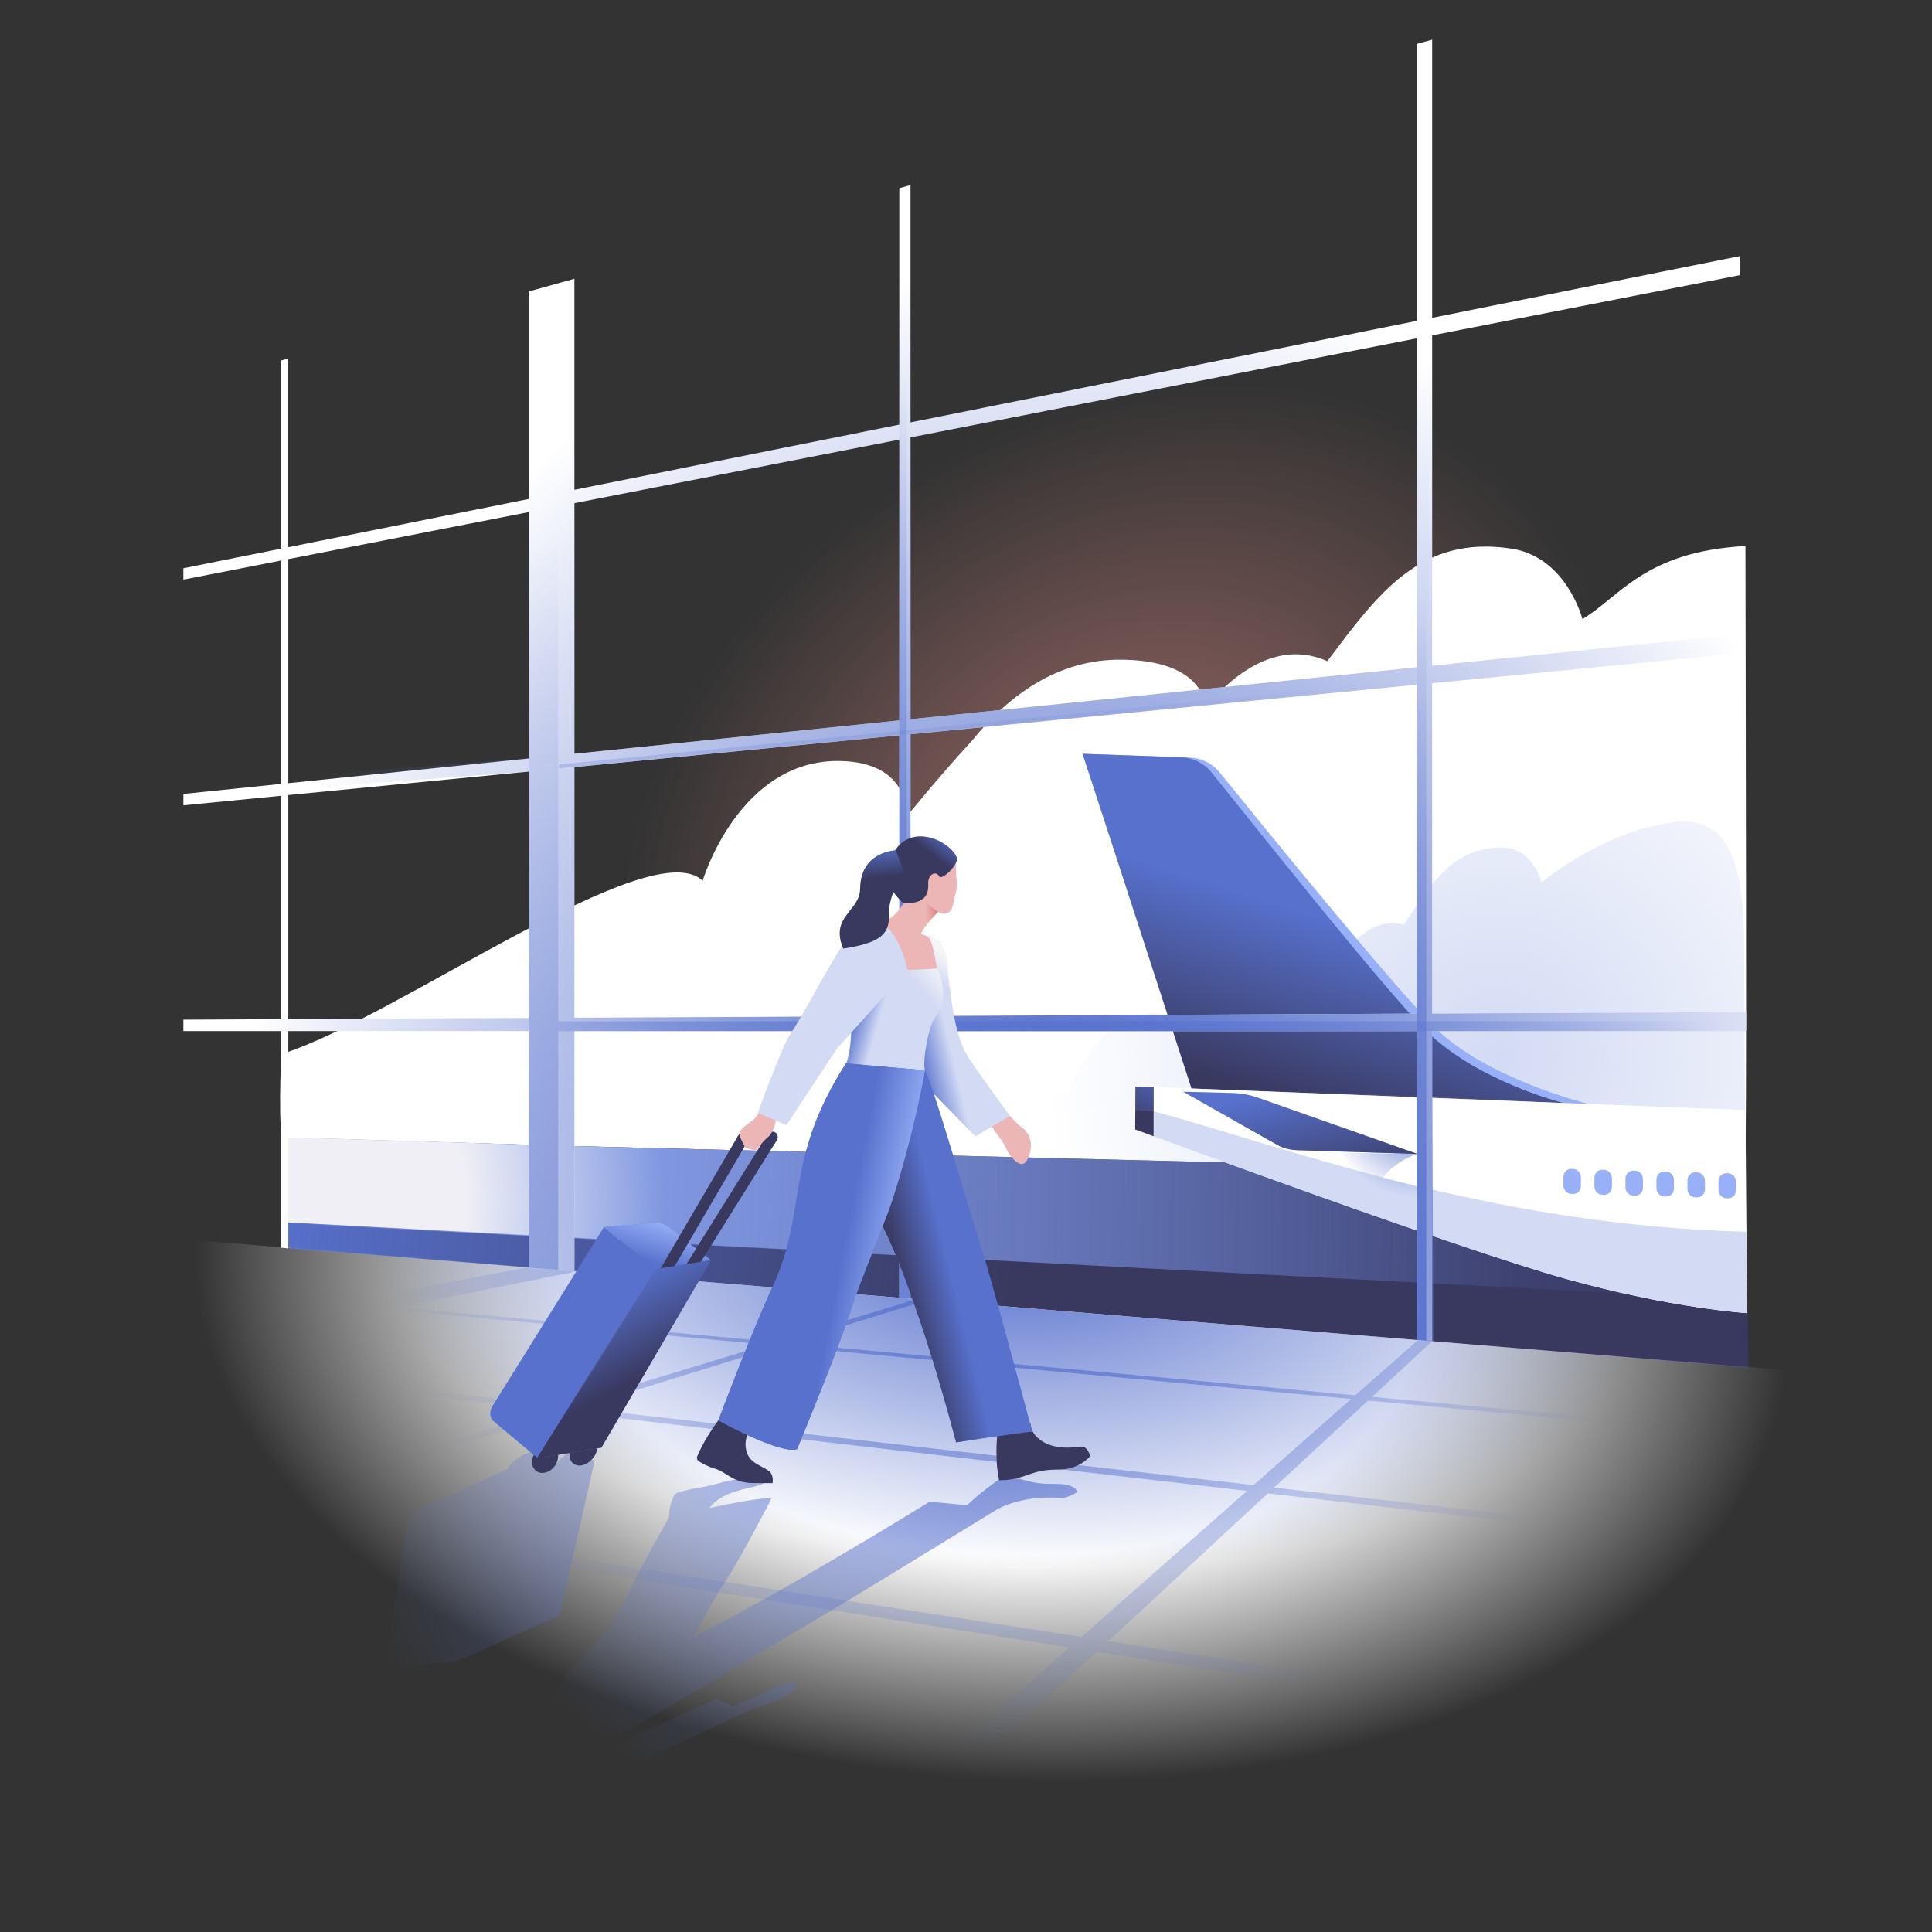 <?xml version="1.0" encoding="utf-8"?>
<svg xmlns="http://www.w3.org/2000/svg" xmlns:xlink="http://www.w3.org/1999/xlink" id="Layer_2" viewBox="0 0 1080 1080">
  <rect x="0" y="0" width="1080" height="1080" fill="#333333" stroke="none"/>
  <defs>
    <style>.cls-1{fill:url(#New_Gradient_Swatch_13-2);}.cls-2{fill:url(#New_Gradient_Swatch_13-3);}.cls-3{fill:url(#New_Gradient_Swatch_13);}.cls-4{fill:url(#linear-gradient);}.cls-5{fill:#ecb6b6;}.cls-6{fill:#fff;}.cls-7{fill:#97b0f7;}.cls-8{fill:#d3dbf4;}.cls-9{fill:#393960;}.cls-10{fill:#5771cd;}.cls-11{fill:url(#radial-gradient-10);}.cls-12{fill:url(#radial-gradient-17);}.cls-13{fill:url(#radial-gradient-11);}.cls-14{fill:url(#radial-gradient-16);}.cls-15{fill:url(#radial-gradient-15);}.cls-16{fill:url(#radial-gradient-12);}.cls-17{fill:url(#radial-gradient-14);}.cls-18{fill:url(#radial-gradient-13);}.cls-19{fill:url(#radial-gradient-7);}.cls-19,.cls-20{opacity:.5;}.cls-21{fill:url(#New_Gradient_Swatch_1);}.cls-22{fill:url(#New_Gradient_Swatch_9);}.cls-23{fill:url(#New_Gradient_Swatch_5);}.cls-24{fill:url(#radial-gradient-6);}.cls-25{fill:url(#radial-gradient-5);}.cls-26{fill:url(#radial-gradient-3);}.cls-27{fill:url(#radial-gradient-4);}.cls-28{fill:url(#radial-gradient-9);}.cls-29{fill:url(#radial-gradient-8);}.cls-30{fill:url(#radial-gradient-2);}.cls-31{fill:url(#linear-gradient-3);}.cls-32{fill:url(#linear-gradient-2);}.cls-20{fill:url(#radial-gradient);}.cls-33{fill:url(#New_Gradient_Swatch_1-2);}.cls-34{fill:url(#New_Gradient_Swatch_1-3);}.cls-35{fill:url(#New_Gradient_Swatch_5-2);}.cls-36{fill:url(#New_Gradient_Swatch_5-3);}.cls-37{fill:url(#New_Gradient_Swatch_5-6);}.cls-38{fill:url(#New_Gradient_Swatch_5-4);}.cls-39{fill:url(#New_Gradient_Swatch_5-5);}</style>
    <radialGradient id="radial-gradient" cx="626.2" cy="468.43" fx="626.2" fy="468.43" r="297.9" gradientTransform="translate(-98.17 503.33) rotate(-33.05) scale(1 .78)" gradientUnits="userSpaceOnUse">
      <stop offset=".18" stop-color="#dc8b86"/>
      <stop offset="1" stop-color="#dc8b86" stop-opacity="0"/>
    </radialGradient>
    <radialGradient id="radial-gradient-2" cx="837.54" cy="590.71" fx="837.54" fy="590.71" r="254.21" gradientUnits="userSpaceOnUse">
      <stop offset="0" stop-color="#d3dbf4"/>
      <stop offset="1" stop-color="#d3dbf4" stop-opacity="0"/>
    </radialGradient>
    <linearGradient id="New_Gradient_Swatch_5" x1="166.24" y1="673.17" x2="979.92" y2="673.17" gradientTransform="translate(-7.39 54.59) rotate(-2.68) skewX(-2.66)" gradientUnits="userSpaceOnUse">
      <stop offset="0" stop-color="#5771cd"/>
      <stop offset="1" stop-color="#5771cd" stop-opacity="0"/>
    </linearGradient>
    <linearGradient id="New_Gradient_Swatch_1" x1="137.69" y1="691.77" x2="849.93" y2="704.98" gradientUnits="userSpaceOnUse">
      <stop offset="0" stop-color="#97b0f7"/>
      <stop offset="1" stop-color="#97b0f7" stop-opacity="0"/>
    </linearGradient>
    <radialGradient id="radial-gradient-3" cx="141.3" cy="671.94" fx="141.3" fy="671.94" r="698.17" gradientUnits="userSpaceOnUse">
      <stop offset=".17" stop-color="#f0eff6"/>
      <stop offset=".33" stop-color="#e7e9ed" stop-opacity="0"/>
    </radialGradient>
    <linearGradient id="New_Gradient_Swatch_5-2" x1="149.96" y1="663.64" x2="565.15" y2="711.9" gradientTransform="matrix(1,0,0,1,0,0)" xlink:href="#New_Gradient_Swatch_5"/>
    <linearGradient id="linear-gradient" x1="664.51" y1="758.15" x2="748.92" y2="488.89" gradientUnits="userSpaceOnUse">
      <stop offset=".54" stop-color="#393960"/>
      <stop offset=".91" stop-color="#393960" stop-opacity="0"/>
    </linearGradient>
    <radialGradient id="radial-gradient-4" cx="595.79" cy="626.98" fx="595.79" fy="626.98" r="46.27" gradientTransform="translate(72.73 -52.23) rotate(1.48) scale(.97 1) skewX(1.53)" gradientUnits="userSpaceOnUse">
      <stop offset=".06" stop-color="#5771cd"/>
      <stop offset="1" stop-color="#5771cd" stop-opacity="0"/>
    </radialGradient>
    <linearGradient id="New_Gradient_Swatch_13" x1="743.45" y1="696.02" x2="722.03" y2="607.76" gradientUnits="userSpaceOnUse">
      <stop offset=".29" stop-color="#393960"/>
      <stop offset="1" stop-color="#393960" stop-opacity="0"/>
    </linearGradient>
    <radialGradient id="radial-gradient-5" cx="739.28" cy="653.59" fx="739.28" fy="653.59" r="49.5" gradientTransform="translate(72.73 -52.23) rotate(1.48) scale(.97 1) skewX(1.53)" gradientUnits="userSpaceOnUse">
      <stop offset="0" stop-color="#5771cd"/>
      <stop offset="1" stop-color="#5771cd" stop-opacity="0"/>
    </radialGradient>
    <radialGradient id="radial-gradient-6" cx="591.33" cy="658.96" fx="591.33" fy="658.96" r="468.64" gradientTransform="translate(-105.02 60.03) rotate(-10.71) scale(.99 1.09) skewX(-.18)" gradientUnits="userSpaceOnUse">
      <stop offset=".1" stop-color="#5771cd"/>
      <stop offset=".22" stop-color="#5771cd" stop-opacity=".9"/>
      <stop offset=".45" stop-color="#5771cd" stop-opacity=".66"/>
      <stop offset=".79" stop-color="#5771cd" stop-opacity=".26"/>
      <stop offset="1" stop-color="#5771cd" stop-opacity="0"/>
    </radialGradient>
    <radialGradient id="radial-gradient-7" cx="-137.97" cy="491.08" fx="-137.97" fy="491.08" r="919.18" gradientTransform="translate(8.55 -5.02) rotate(.14) skewX(.14)" xlink:href="#radial-gradient-5"/>
    <radialGradient id="radial-gradient-8" cx="561.81" cy="720.72" fx="561.81" fy="720.72" r="418.27" gradientTransform="translate(7.12)" xlink:href="#radial-gradient-5"/>
    <radialGradient id="radial-gradient-9" cx="545.96" cy="730.95" fx="545.96" fy="730.95" r="525.96" gradientTransform="translate(7.12)" xlink:href="#radial-gradient-5"/>
    <radialGradient id="radial-gradient-10" cx="402.33" cy="1211.77" fx="402.33" fy="1211.77" r="917.85" gradientTransform="translate(7.12)" xlink:href="#radial-gradient-5"/>
    <radialGradient id="radial-gradient-11" cx="821.98" cy="758.43" fx="821.98" fy="758.43" r="427.02" gradientTransform="translate(7.12)" xlink:href="#radial-gradient-5"/>
    <radialGradient id="radial-gradient-12" cx="553.99" cy="725.86" fx="553.99" fy="725.86" r="445.76" gradientTransform="translate(38.74 245.92) rotate(4.85) scale(1 .6)" gradientUnits="userSpaceOnUse">
      <stop offset=".53" stop-color="#fff"/>
      <stop offset="1" stop-color="#fff" stop-opacity="0"/>
    </radialGradient>
    <radialGradient id="radial-gradient-13" cx="560.59" cy="690.53" fx="560.59" fy="690.53" r="360.3" gradientTransform="translate(37.04 313.17) rotate(4.92) scale(1 .49) skewX(-.43)" xlink:href="#radial-gradient-5"/>
    <radialGradient id="radial-gradient-14" cx="685.85" cy="671.4" fx="685.85" fy="671.4" r="381.52" gradientTransform="translate(-200.62 -24.61) rotate(.52) scale(1.12 1) skewX(.46)" gradientUnits="userSpaceOnUse">
      <stop offset=".06" stop-color="#5771cd"/>
      <stop offset=".85" stop-color="#5771cd" stop-opacity="0"/>
    </radialGradient>
    <radialGradient id="radial-gradient-15" cx="554.2" cy="690.26" fx="554.2" fy="690.26" r="345.28" gradientTransform="translate(-1.95 14.79) rotate(-.45) skewX(-.45)" xlink:href="#radial-gradient-4"/>
    <radialGradient id="radial-gradient-16" cx="546.51" cy="676.35" fx="546.51" fy="676.35" r="355.61" gradientTransform="translate(109.04 -164.23) scale(1 1.25) skewX(-9.29)" xlink:href="#radial-gradient-4"/>
    <radialGradient id="radial-gradient-17" cx="566.2" cy="698.75" fx="566.2" fy="698.75" r="361.84" gradientTransform="matrix(1,0,0,1,0,0)" xlink:href="#radial-gradient-4"/>
    <linearGradient id="New_Gradient_Swatch_1-2" x1="371.2" y1="683.07" x2="364.41" y2="705.89" xlink:href="#New_Gradient_Swatch_1"/>
    <linearGradient id="New_Gradient_Swatch_13-2" x1="361.96" y1="540.01" x2="334.68" y2="465.85" gradientTransform="translate(0 320.82) rotate(-10.58) scale(1.02 .98) skewX(-10.23)" xlink:href="#New_Gradient_Swatch_13"/>
    <linearGradient id="New_Gradient_Swatch_5-3" x1="510.53" y1="583.03" x2="529.85" y2="578.46" gradientTransform="matrix(1,0,0,1,0,0)" xlink:href="#New_Gradient_Swatch_5"/>
    <linearGradient id="linear-gradient-2" x1="545.36" y1="562.8" x2="553.76" y2="550.38" gradientUnits="userSpaceOnUse">
      <stop offset="0" stop-color="#f7f6f6" stop-opacity="0"/>
      <stop offset="1" stop-color="#f7f6f6"/>
    </linearGradient>
    <linearGradient id="New_Gradient_Swatch_5-4" x1="477.58" y1="564.29" x2="492.19" y2="568.46" gradientTransform="matrix(1,0,0,1,0,0)" xlink:href="#New_Gradient_Swatch_5"/>
    <linearGradient id="linear-gradient-3" x1="518.08" y1="556.57" x2="531.25" y2="545.33" xlink:href="#linear-gradient-2"/>
    <linearGradient id="New_Gradient_Swatch_9" x1="524.45" y1="509.98" x2="517.54" y2="510.45" gradientUnits="userSpaceOnUse">
      <stop offset=".18" stop-color="#dc8b86"/>
      <stop offset="1" stop-color="#dc8b86" stop-opacity="0"/>
    </linearGradient>
    <linearGradient id="New_Gradient_Swatch_5-5" x1="528.14" y1="465.24" x2="519.38" y2="476.46" gradientTransform="matrix(1,0,0,1,0,0)" xlink:href="#New_Gradient_Swatch_5"/>
    <linearGradient id="New_Gradient_Swatch_5-6" x1="483.88" y1="472.78" x2="485.79" y2="491.11" gradientTransform="matrix(1,0,0,1,0,0)" xlink:href="#New_Gradient_Swatch_5"/>
    <linearGradient id="New_Gradient_Swatch_13-3" x1="487.96" y1="707.19" x2="528.19" y2="697.24" xlink:href="#New_Gradient_Swatch_13"/>
    <linearGradient id="New_Gradient_Swatch_1-3" x1="501.54" y1="708.72" x2="470.39" y2="702.66" xlink:href="#New_Gradient_Swatch_1"/>
  </defs>
  <polygon class="cls-20" points="962.48 575.31 241.65 559.13 254.48 80.51 1030.94 5.42 962.48 575.31"/>
  <path class="cls-6" d="m975.72,305.23c-56.35,3.06-70.16,28.36-91.12,40.84,0,0-8.89-34.69-39.75-39.39-51.13-7.79-74.74,25.64-102.88,62.92-34.92-15.46-62.69,20.35-67.42,24.66-3.76-13.59-15.72-24.99-47.16-25.49-37.26-.6-65.01,21.68-83.86,45.08-19.95,21.69-36.73,42.68-36.73,42.68,0,0,2.65-30.48-37.41-31.13-56.35-.91-76.61,66.92-76.61,66.92-29.25-27.62-172.07,77.28-235.59,96.96,0,0-2,46.63,1.27,46.68.94.01,65.98,2.45,162.71,4.95,238.83,6.19,654.3,16.21,654.3,16.21,1.18,0,.31-285.8.25-351.89Z"/>
  <path class="cls-30" d="m975.02,530.95c0-44.83-6.59-75.72-39.82-71.28-33.24,4.44-61.44,24.22-73.54,33.46,0,0-4.79-18.97-21.43-19.33-27.56-.6-40.28,20.08-55.45,43.27-18.82-6.15-33.79,16.19-36.34,18.98-2.03-7.41-8.47-12.97-25.42-10.91-20.08,2.44-35.04,17.12-45.2,31.76-10.75,13.76-17.99,27.21-17.99,27.21,0,0,2.94-20.24-18.65-17.62-30.37,3.68-44.61,46.06-44.61,46.06-15.76-13.45-44.9,28.3-79.14,44.17,0,0-97.83,49.28-96.07,49.06,1.76-.22,479.17,20.48,485.11,19.61.99-.15,66.37-11.18,69.6-11.65,0,0-1.06-137.94-1.06-182.78Z"/>
  <polygon class="cls-9" points="977.32 755.45 161.32 698.26 158.45 635.95 320.19 640.66 975.47 657.12 977.32 755.45"/>
  <polygon class="cls-23" points="977.48 764.64 159.69 697.44 172.97 636.37 320.19 640.66 975.47 657.12 977.48 764.64"/>
  <polygon class="cls-21" points="971.78 763.61 158.35 697.07 167.44 635.95 320.19 640.66 975.47 657.12 971.78 763.61"/>
  <polygon class="cls-26" points="958.99 757.59 158.45 697.07 159.84 635.75 968.72 660.48 958.99 757.59"/>
  <polygon class="cls-9" points="158.45 683.69 976.23 726.62 977.48 764.64 158.45 697.07 158.45 683.69"/>
  <polygon class="cls-35" points="158.11 683.18 971.08 726.42 971.78 763.61 158.45 697.28 158.11 683.18"/>
  <path class="cls-7" d="m605.17,421.37l62.13,190.83,220.29,4.84s-56.61-14-85.27-42.46c-24.17-24.01-97.86-114.76-120.34-142.58-4.19-5.19-10.3-8.29-16.75-8.51l-60.06-2.11Z"/>
  <path class="cls-10" d="m605.17,421.37l60.78,185.89,207.86,9.31s-48.13-12.05-76.79-40.52c-24.17-24.01-97.23-116.36-119.7-144.18-4.19-5.19-10.3-8.29-16.75-8.51l-55.4-1.99Z"/>
  <path class="cls-4" d="m605.17,421.37l60.92,187.11,207.72,8.1s-48.13-12.05-76.79-40.52c-24.17-24.01-97.23-116.36-119.7-144.18-4.19-5.19-10.3-8.29-16.75-8.51l-55.4-1.99Z"/>
  <path class="cls-6" d="m975.72,620.54l-330.84-12.89v27.52s171.21,63.26,230.64,79.78c59.44,16.52,101.13,19.09,101.13,19.09l-.93-113.49Z"/>
  <path class="cls-8" d="m976.27,688.54c-145.43-3.61-260.36-48.34-331.4-67.33v13.96s171.21,63.26,230.64,79.78c59.44,16.52,101.13,19.09,101.13,19.09l-.37-45.5Z"/>
  <polygon class="cls-9" points="644.88 635.17 634.57 631.37 634.73 607.39 644.88 607.65 644.88 635.17"/>
  <path class="cls-27" d="m634.64,620.6l-.07-13.21,10.3.27v13.56c-3.41-.21-6.82-.42-10.23-.61Z"/>
  <path class="cls-10" d="m792.38,645.07l-89.09-31.44c-4.61-1.63-9.43-2.52-14.26-2.65l-27.66-.71,52.5,29.68c3.25,1.84,6.9,2.86,10.64,2.98l67.89,2.14Z"/>
  <path class="cls-3" d="m792.38,645.07l-89.09-31.44c-4.61-1.63-9.43-2.52-14.26-2.65l-27.66-.71,51.51,29.12c3.9,2.21,8.28,3.43,12.76,3.57l66.75,2.1Z"/>
  <path class="cls-25" d="m976.83,734.04l-.55-45.5c-79.25-1.9-146.55-15.08-203.35-30.06,4.22-5.36,10.39-10.47,19.45-13.41l-70.69-1.07c-29.29-8.74-55.07-16.98-76.81-22.79v13.96s25.84,9.55,60.92,22.19c-.04.07-.08.14-.11.21l58.42,21.21s.02-.22.09-.61c42.88,15.07,86.69,29.94,111.32,36.78,59.44,16.52,101.31,19.09,101.31,19.09Z"/>
  <path class="cls-7" d="m879.34,667.43l-.98-.03c-2.43-.06-4.4-2.15-4.4-4.67v-4.86c0-2.52,1.97-4.51,4.4-4.44l.98.03c2.43.06,4.4,2.15,4.4,4.67v4.86c0,2.52-1.97,4.51-4.4,4.44Z"/>
  <path class="cls-7" d="m896.67,667.91l-.98-.03c-2.43-.06-4.4-2.15-4.4-4.67v-4.86c0-2.52,1.97-4.51,4.4-4.44l.98.03c2.43.06,4.4,2.15,4.4,4.67v4.86c0,2.52-1.97,4.51-4.4,4.44Z"/>
  <path class="cls-7" d="m914.01,668.4l-.98-.03c-2.43-.06-4.4-2.15-4.4-4.67v-4.86c0-2.52,1.97-4.51,4.4-4.44l.98.03c2.43.06,4.4,2.15,4.4,4.67v4.86c0,2.52-1.97,4.51-4.4,4.44Z"/>
  <path class="cls-7" d="m931.34,668.88l-.98-.03c-2.43-.06-4.4-2.15-4.4-4.67v-4.86c0-2.52,1.97-4.51,4.4-4.44l.98.03c2.43.06,4.4,2.15,4.4,4.67v4.86c0,2.52-1.97,4.51-4.4,4.44Z"/>
  <path class="cls-7" d="m948.67,669.36l-.98-.03c-2.43-.06-4.4-2.15-4.4-4.67v-4.86c0-2.52,1.97-4.51,4.4-4.44l.98.03c2.43.06,4.4,2.15,4.4,4.67v4.86c0,2.52-1.97,4.51-4.4,4.44Z"/>
  <path class="cls-7" d="m966.01,669.85l-.98-.03c-2.43-.06-4.4-2.15-4.4-4.67v-4.86c0-2.52,1.97-4.51,4.4-4.44l.98.03c2.43.06,4.4,2.15,4.4,4.67v4.86c0,2.52-1.97,4.51-4.4,4.44Z"/>
  <path class="cls-6" d="m877.54,172.42l95.07-18.6v-10.66h0l-172.03,34.5V22.17l-6.5,1.81-2.1.58v154.82l-241.59,48.45-41.41,8.3V103.45h0l-3.13.87-3.13.87v132.19l-181.63,36.43v-117.98h0l-25.51,7.11v115.99l-134.44,26.96v-105.47l-3.96,1.1v105.16l-54.68,10.97v6.37h0l14.26-2.79,40.43-7.91v124.88l-54.68,5.62v6.37h0l54.68-5.35v124.88l-54.68.27h0v6.37h2.91s51.78,0,51.78,0v121.11l3.96.36v-121.47h134.44v132.95l25.51,1.2h0v-134.14h181.63v151.53l3.13.28,3.13.28h0v-152.08h120.52s162.48.02,162.48.02l.16,172.47,8.59.77h0l-.16,4.98v-178.22h172.03s3.47-.39,3.47-.39v-10.66l-6.41.41-169.09.82v-184.65l172.03-16.82v-10.66h0l-156.45,16.07-15.58,1.6v-184.65l76.96-15.05ZM161.15,312.55l134.44-26.3v137.74l-134.44,13.81v-125.25Zm630.84-123.4v183.85l-280.15,28.77-2.85.29v-157.56l201.47-39.41,81.52-15.95Zm0,193.62v183.85l-283,1.38v-157.56l165.56-16.19,117.43-11.48Zm-289.26,28.28v156.98l-181.63.89v-140.11l162.91-15.93,18.72-1.83Zm0-165.32v156.98l-181.63,18.66v-140.11l97.51-19.07,84.12-16.45Zm-341.58,198.72l134.44-13.14v137.74l-134.44.66v-125.25Z"/>
  <path class="cls-24" d="m877.54,172.42l95.07-18.6v-10.66h0l-172.03,34.5V22.17l-6.5,1.81-2.1.58v154.82l-241.59,48.45-41.41,8.3V103.45h0l-3.13.87-3.13.87v132.19l-181.63,36.43v-117.98h0l-25.51,7.11v115.99l-188.09,26.96v-105.47l-3.96,1.1v105.16l-1.03,10.97v6.37h0l14.26-2.79-7.87-7.91v124.88l-6.39,5.62v6.37h0l11.63-5.35v124.88l-11.63.27h0v6.37h2.91s8.73,0,8.73,0v121.12l3.96.36v-121.47h177.49v132.95l25.51,1.2h0v-134.14h181.63v151.53l3.13.28,3.13.28h0v-152.08h120.52s162.48.02,162.48.02l.63,172.57,8.59.77-.63,4.88.63-4.88-.63-173.34h172.03s3.47-.14,3.47-.14v-10.66l-6.41.17-169.09.82v-184.65l172.03-16.82v-10.66h0l-156.45,16.07-15.58,1.6v-184.65l76.96-15.05ZM112.85,312.55l182.73-26.3v137.74l-182.73,13.81v-125.25Zm679.14-123.4v183.85l-280.15,28.77-2.85.29v-157.56l201.47-39.41,81.52-15.95Zm0,193.62v183.85l-283,1.38v-157.56l165.56-16.19,117.43-11.48Zm-289.26,28.28v156.98l-181.63.89v-140.11l162.91-15.93,18.72-1.83Zm0-165.32v156.98l-181.63,18.66v-140.11l97.51-19.07,84.12-16.45ZM118.09,444.45l177.49-13.14v137.74l-177.49.66v-125.25Z"/>
  <polygon class="cls-19" points="972.61 364.3 312.48 429.47 312.48 427.36 972.61 362.13 972.61 364.3"/>
  <polygon class="cls-29" points="976.08 576.41 312.04 576.43 312.04 570.97 976.08 570.78 976.08 576.41"/>
  <polygon class="cls-28" points="506.8 199.54 502.73 199.64 502.73 709.12 506.8 709.11 506.8 199.54"/>
  <polygon class="cls-11" points="312.04 204.41 295.58 204.82 295.58 709.54 312.04 711.74 312.04 204.41"/>
  <polygon class="cls-13" points="797.3 192.28 791.99 192.41 791.99 749.34 797.3 749.34 797.3 192.28"/>
  <polygon class="cls-16" points="1049.4 770.08 95.9 692.24 95.9 958.14 1023.09 1056.94 1049.4 770.08"/>
  <polygon class="cls-18" points="1064.53 771.32 95.92 692.24 95.9 958.14 1064.53 1048.21 1064.53 771.32"/>
  <path class="cls-17" d="m952.76,800.36l.29-2.4-186.02-17.11,33.57-31.07-8.04-.63-34.95,30.84-316.99-29.16,75.84-23.43-6.37-.5-76.63,23.28-210.93-19.4,98.49-19.82-8.73-1.04-16.25-1.71-103.62,19.8-160.6-14.77,111.8-15.2-4.48-.35-112.11,15.12-14.72-1.35c.13.54.25,1.08.38,1.63l7.29.68-6.92.93c.08.36.17.71.25,1.07l11.46-1.56,161.27,14.98-142.26,25.96-21.47-2.45c.24.91.48,1.82.72,2.74l11.75,1.36-10.88,1.99s.01.04.02.06c.88,3.29,1.81,6.56,2.73,9.84l41.49-8.02,239.58,27.73-176.58,53.63-86.03-13.28c.62,1.86,1.25,3.73,1.87,5.59l72.13,11.34-61.68,18.73c.52,1.46,1.04,2.92,1.56,4.37l69.83-21.58,469.06,73.76-149.02,131.51,19.9,4.51,144.34-133.63,318.39,50.07.95-7.71-312.92-48.3,89.23-82.61,236.39,27.36.48-3.95-233.36-26.67,52.5-48.61,187.94,17.46Zm-875.76-41.45l139.32-26.95,212.19,19.71-113.42,34.45-238.09-27.21Zm527.56,156.15l-463.76-71.58,175.27-54.16,381.01,44.1-92.51,81.65Zm96.17-84.87l-377.37-43.12,112.37-34.72,319.58,29.68-54.58,48.17Z"/>
  <path class="cls-15" d="m593.46,837.41c-3.03-.09-13.6-1.53-27.41,2.74-3.95,1.22-6.72,2.51-8.55,3.52-.52.32-1.17.72-1.95,1.2-.67.46-.97.74-.97.74,0,0-.09,0-.24,0-18.76,11.52-89.48,54.88-106.43,64.66-19.59,11.29-89.63,53.58-101.15,59.12-3.03,1.73-8.92,7.43-12.73,12.23l17.29-9.84,49.08-22,9.36,4.07c8.9-4.08,12.34-5.03,19.01-8.45,6.72-3.45,16.87-7.16,16.81-4.6-.06,2.56-5.13,8.72-18.01,12.32-1.84.51-5.73,1.92-10.7,3.81,0,0-33.37,15.84-46.02,21.55-28.53,12.88-58.9,33.16-70.66,35.96-7.51,1.99-8.81,2.44-6.95,1.35-1.51.54-2.82.76-4.46.98-.39.07-.78.14-1.17.2-.49,1.05-.62,2.3-.59,3.49l1.12,4.15c6.97-1.7,8.83.5,6.42,2.45-2.45,1.99-4.69,5.71-8.75,8.47-3.3,2.25-5.21,4.19-7.7,6.02-.12.33-.29.65-.52.95-1.99,2.65-23.2,9.77-34.24,8.4-4.22-.52-5.7-2.32-5.42-4.62-2.92-.12-18.09-1.31-4.12-13.16,9.03-7.66-4.94-9.48,13.33-19.77.4-8.28,4.96-22.75,6.4-31.94.88-5.62,13.34-24.27,13.34-24.27l1.95-.44c.61-1.92.61-3.46-.38-4.31-2.77-2.39-2.84-3.75.35-5.85l-3.33.03c-1.83.01-2.24-.88-.91-1.99l.6-.51c1.33-1.11,3.89-2.03,5.72-2.04l6.92-.05c1.41-.29,4.48-.88,6.02-.9.65,0,.76.32.66.85l7.44-.06c1.83-.01,2.24.88.91,1.99l-.6.51c-1.33,1.11-3.89,2.03-5.72,2.04l-2.31.02c.08.15.17.29.28.44,1.1,1.43-1.09,4.18-3.33,7.08l10.2-2.29-4.16,25.64,1.51,5.39c5.55-4.81,8.4-8.33,9.82-10.47,4.73-33.77,39.49-50.9,50.9-77.49,6.52-15.19,24.59-46.51,24.59-46.51h0c-.09-5.96,1.89-10.55,2.9-12.49.32-.61,1.5-1.3,2.83-1.67,2.62-.72,7.28-1.89,12.7-2.74,8.12-1.27,16.04-5.06,27.92-5.15,10.38-.08,10.91-.11,10.91-.11,0,0-2.53,3-7.73,4.44-7.99,2.22-15.6,2.99-22.88,8.4-2.16,1.6-3.31,2.98-3.92,4.07,14.09-3.05,30.28-6.13,34.5-5.18,0,0-18.43,35.52-26.19,46.85-5.65,8.25-12.4,21.17-17.64,30.62,52.91-26.62,132.17-75.78,132.22-75.81,3.53.34,12.46,1.19,20.97,1.96,10.43-9.83,19.48-15.35,19.48-15.35,0,0,5.78-.26,11.41,1.01,5.46,1.24,6.72,2.5,18.52,2.43,11.8-.07,12.27,4.59,12.27,4.59,0,0-5.78,3.42-8.81,3.34Zm-332.61,186.75c-2.92,2.31-5.04,5.09-6.55,7.63,5.09-2.22,10.36-3.95,10.36-3.95.84-2.19.14-4.03-1.6-5.53-.65.59-1.39,1.2-2.2,1.85Zm33.99-19.58c.2,0,.4,0,.6.01l.08-.04c-.23,0-.46,0-.7,0v.03h0Z"/>
  <path class="cls-14" d="m312.98,902.71l.28-.03-.31.14v.03s-.09,0-.09,0l-50.26,22.71c-4.54,2.05-9.03,3.35-12.6,3.65l-35.09,3.2h0s0,0,0,0h-.11s.12-.04.12-.04l13.13-81.8c.41-2.58,4.89-6.39,10.5-8.92l45.16-20.41c1.17-2.54,4.17-5.47,8.19-7.66,5.93-3.23,11.72-3.6,12.93-.83.67,1.52-.22,3.68-2.1,5.85l8.64-.74c1.5-2.15,4.08-4.41,7.33-6.19,5.93-3.23,11.72-3.6,12.93-.83.62,1.42-.09,3.4-1.72,5.42l2.6-.22-19.54,86.66Z"/>
  <path class="cls-12" d="m531.44,843.86h0c-2.01-.21-2.35-.25,0,0Z"/>
  <path class="cls-9" d="m557.65,800.05c-1.83,17.53.88,27.39.88,27.39,0,0,5.38.35,12.42-1.79s9.55-4.13,21.06-4.16c11.52-.03,17.46-7.57,17.46-7.57,0,0-1.67-5.46-4.75-5.28s-15.17,2.65-23.74-4.09c-5.19-4.08-4.86-8.69-4.86-8.69,0,0-5.86-.21-9.68,3.69-2.55,2.6-8.78.5-8.78.5Z"/>
  <path class="cls-9" d="m430.3,639.93h-16.72c-1.63,0-2.6-1.32-2.17-2.96h0c1.24-2.23,2.47-4.31,4.1-4.31h16.72c1.63,0,3.48,2.25,2.01,4.88l-.75,1.03c-.91,1.63-1.56,1.35-3.19,1.35Z"/>
  <ellipse class="cls-9" cx="304.7" cy="815.68" rx="8.3" ry="6.63" transform="translate(-531.08 571.45) rotate(-53.23)"/>
  <ellipse class="cls-9" cx="326.23" cy="810.66" rx="9.45" ry="6.89" transform="translate(-518.42 586.69) rotate(-53.23)"/>
  <path class="cls-10" d="m366.35,709.56l-28.73-23.65-62.33,100.09c-1.97,3.16-1.57,6.89.91,8.76l24.39,20.39,65.76-105.59Z"/>
  <path class="cls-10" d="m366.26,709.57l-28.5-23.66,29.06-2.41c2.76-.47,4.94.9,6.96,2.41l23.81,18.65-31.33,5.01Z"/>
  <path class="cls-33" d="m366.26,709.57l-28.69-23.67,29.25-2.41c2.18-.32,4.94.9,6.96,2.41l23.81,18.65-31.33,5.01Z"/>
  <rect class="cls-9" x="275.83" y="719.88" width="202.78" height="6.17" transform="translate(-435.83 660.29) rotate(-58.04)"/>
  <rect class="cls-9" x="264.37" y="719.88" width="200.7" height="6.17" transform="translate(-443.5 673.26) rotate(-59.71)"/>
  <polygon class="cls-10" points="336.16 809.24 397.48 704.42 366.26 709.46 301.03 815.07 336.16 809.24"/>
  <polygon class="cls-1" points="336.16 809.24 397.48 704.42 366.26 709.46 300.07 815.23 336.16 809.24"/>
  <path class="cls-5" d="m499.12,544.48l25.84,52.14c4.81,11.41,24.31,24.66,28.47,31.55,4.15,6.89,6.46,8.31,9.07,13.89,2.56,5.49,8.18,11.37,11.14,7.22,2.95-4.15,5.2-14.04-3.25-19.7-4.49-3.01-22.52-25.59-28.39-35.69-5.87-10.09-13.43-28.39-14.53-32.96-2.34-9.77-7.66-30.16-20.6-33.05"/>
  <path class="cls-8" d="m564.6,623.82l-19.4,11.45-31.89-32.77.49-38.52,6.24-15.11c5.85-23.33-8.53-30.62,4.15-22.79,8.28,4.37,4.14,44.4,17.08,64.86,5.74,9.08,23.34,32.88,23.34,32.88Z"/>
  <path class="cls-36" d="m563.42,624.26l-18.22,11.01-26.36-27.09-9.94-25.27,6.24-15.11c5.85-23.33-10.25-52.57,2.43-44.74,15.42,1.86,11.03,31.21,17.38,54.19,2.49,9.03,7.96,19.24,11.61,25.01,5.74,9.08,16.86,22,16.86,22Z"/>
  <path class="cls-32" d="m563.42,624.26l-18.22,11.01-26.36-27.09-9.94-25.27,6.24-15.11c5.85-23.33-10.25-52.57,2.43-44.74,18.59,3.76,11.03,31.21,17.38,54.19,2.49,9.03,7.96,19.24,11.61,25.01,5.74,9.08,16.86,22,16.86,22Z"/>
  <path class="cls-8" d="m486.98,541.7c13.76,1.38,36.77-.33,36.77-.33,0,0,7.53,16.23-.81,27.04-4.29,5.56-7.35,25.61-5.86,29.92,0,0-45.91,3.3-45.7,0,0,0,8.26-15.53,1.62-43.3"/>
  <path class="cls-38" d="m487.28,541.7c13.76,1.38,36.77-.33,36.77-.33,0,0,7.53,16.23-.81,27.04-4.29,5.56-7.35,25.61-5.86,29.92,0,0-45.91,3.3-45.7,0,0,0,8.26-15.53,1.62-43.3"/>
  <path class="cls-31" d="m487.28,541.7c13.76,1.38,36.77-.33,36.77-.33,0,0,7.53,16.23-.81,27.04-4.29,5.56-7.35,25.61-5.86,29.92,0,0-45.91,3.3-45.7,0,0,0,8.26-15.53,1.62-43.3"/>
  <path class="cls-5" d="m523.99,509.67c4.97,2.94,8.05-.29,8.6-3.44.73-4.18,2.96-9.64,2.21-14.05-.8-4.72.17-8.64-1.07-12.34-2.2-6.5-11.26-13.4-24.36-9-9.27,3.11-4.55,18.32,3.12,29.04,3.17,4.42,9.46,8.57,11.51,9.78Z"/>
  <path class="cls-5" d="m416.52,641.32c-4.33-8.49-5-8.46,3.55-14.48,8.55-6.02,13.82-32.13,18.3-42.12,4.49-9.99,15.51-23.51,18.89-31.1,4.15-9.34,15.1-30.74,24.78-33.22,9.68-2.48,19.01-7.62,22.93-15.52,7.02-14.16,19.02,4.8,19.02,4.8,0,0-7.14,7.71-9.25,12.57,5.11,1.17,5.95,1.21,9.02,19.14-19.03.83-30.64,1.35-30.64,1.35,0,0-26.89,23.73-31.89,35.29-5,11.56-18.85,28.9-23.12,35.95s-3.92,17.53-8.76,21.62c-4.85,4.09-5.43,7.36-7.4,7.35-1.98-.02-5.42-1.62-5.42-1.62Z"/>
  <path class="cls-8" d="m423.62,622.15l16,6.84,28.13-42.65,39.59-44.24c-5.85-23.33-15.06-31.31-27.74-23.48-8.28,4.37-25,39.43-37.94,59.9-5.74,9.08-18.04,43.64-18.04,43.64Z"/>
  <path class="cls-9" d="m504.96,504.87c13.63.62,14.11-6.48,13.92-11.16-.18-4.69,4.23-7.48,6.33-3.56,1.81,1.28,8.52-4.86,9.68-9.13,1.16-4.27-11.35-15.5-23.82-13.14-12.47,2.36-16.76,18.49-13.8,26.74,1.87,5.21,7.69,10.26,7.69,10.26Z"/>
  <path class="cls-22" d="m516.47,503.49c-3.05,8.11.96,14.01.96,14.01l6.94-7.81s-5.72-3.83-7.9-6.2Z"/>
  <path class="cls-9" d="m471.38,530.27c22.38-3.34,25.97-9.1,25.52-19.4-.41-9.59,8.1-24.31,8.1-24.31l-4.21-11.17s-19.8.45-19.98,21.36c-.11,12.69-17.09,15.59-9.43,33.53"/>
  <path class="cls-39" d="m504.96,504.87c13.63.62,14.11-6.48,13.92-11.16-.18-4.69,4.23-7.48,6.33-3.56,1.81,1.28,8.52-4.86,9.68-9.13,1.16-4.27-11.35-15.5-23.82-13.14-12.47,2.36-16.76,18.49-13.8,26.74,1.87,5.21,7.69,10.26,7.69,10.26Z"/>
  <path class="cls-37" d="m471.38,530.27c22.38-3.34,25.97-9.1,25.52-19.4-.41-9.59,8.1-24.31,8.1-24.31l-4.21-11.17s-19.8.45-19.98,21.36c-.11,12.69-17.09,15.59-9.43,33.53"/>
  <path class="cls-10" d="m517.08,598.34c4.82,8.81,24.05,76.3,30.05,94.32,6.01,18.01,29.96,107.71,29.96,107.71-4.59-.02-54.12,7.71-42.62,5.94,0,0-27.6-107.18-51.45-138.69-24.84-32.81-17.14-54.72-7.87-72.47"/>
  <path class="cls-9" d="m403.71,791.12c-8.57,11.03-12.56,19.58-13.97,23.01-.4.98-.06,2.09.83,2.67,1.73,1.13,4.94,2.96,9.28,4.26,6.5,1.95,9.83,7.98,21.41,7.98,10.12,0,10.59.05,10.59.05,0,0,1.03-4.82-2.39-7.09-5.25-3.48-11.84-4.63-12.64-13.3-.62-6.77,3.7-11.06,3.7-11.06,0,0-4.47-3.43-9.65-2.1-3.45.88-7.17-4.42-7.17-4.42Z"/>
  <path class="cls-10" d="m472.92,594.42c-35.01,54.55-20.94,81.81-40.93,124.66-11.43,24.49-30.43,74.89-30.43,74.89,0,0,34.22,19.11,44.03,16.13,0,0,23.59-57.2,29.26-75.42,5.67-18.21,19.67-50.7,23.81-63.31,12.47-38.04,18.42-73.04,18.42-73.04"/>
  <path class="cls-2" d="m517.08,598.34c4.82,8.81,24.05,76.3,30.05,94.32,6.01,18.01,29.96,107.71,29.96,107.71-4.59-.02-54.12,7.71-42.62,5.94,0,0-27.6-107.18-51.45-138.69-24.84-32.81-17.14-54.72-7.87-72.47"/>
  <path class="cls-10" d="m472.92,594.42c-35.01,54.55-20.94,81.81-40.93,124.66-11.43,24.49-30.43,74.89-30.43,74.89,0,0,34.22,19.11,44.03,16.13,0,0,23.59-57.2,29.26-75.42,5.67-18.21,19.67-50.7,23.81-63.31,12.47-38.04,18.42-73.04,18.42-73.04"/>
  <path class="cls-34" d="m472.92,594.42c-35.01,54.55-20.94,81.81-40.93,124.66-11.43,24.49-30.43,74.89-30.43,74.89,0,0,34.22,19.11,44.03,16.13,0,0,23.59-57.2,29.26-75.42,5.67-18.21,19.67-50.7,23.81-63.31,12.47-38.04,18.42-73.04,18.42-73.04"/>
</svg>